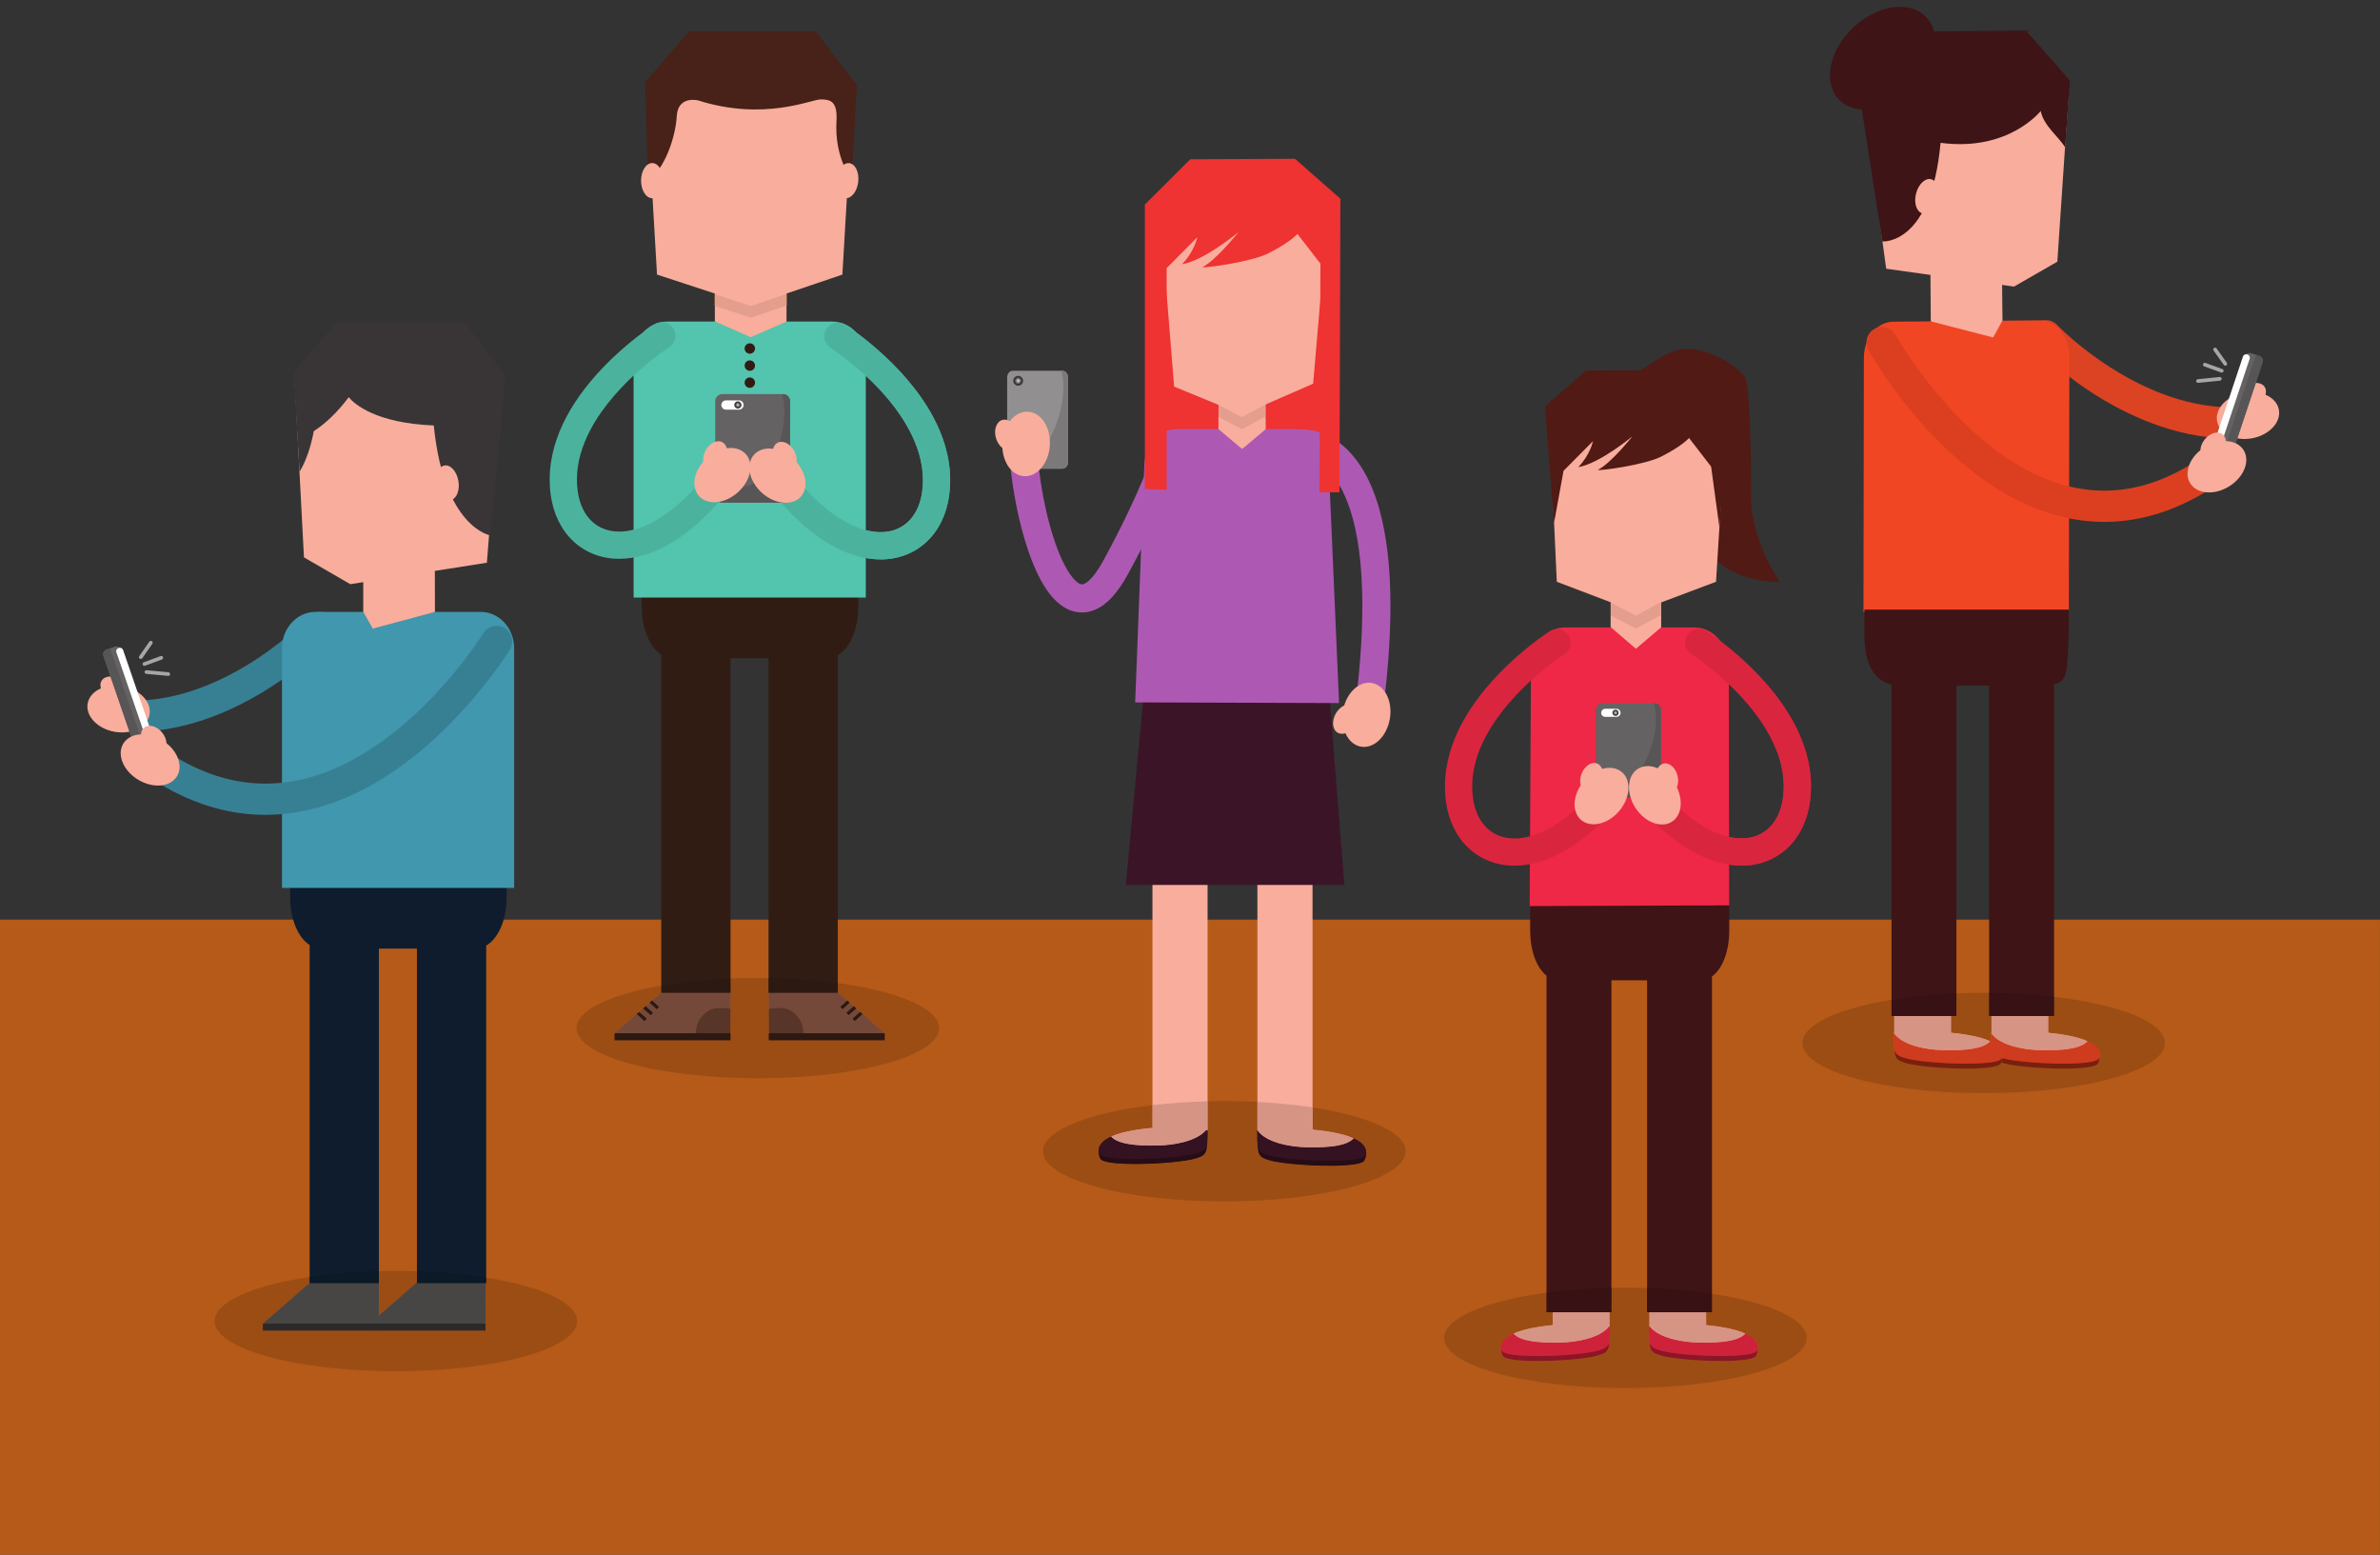 <?xml version="1.0" encoding="UTF-8"?><svg xmlns="http://www.w3.org/2000/svg" xmlns:xlink="http://www.w3.org/1999/xlink" height="277.7" preserveAspectRatio="xMidYMid meet" version="1.0" viewBox="0.0 98.6 425.2 277.7" width="425.2" zoomAndPan="magnify"><rect x="0.0" y="98.6" width="425.2" height="277.7" fill="#333333" stroke="none"/><defs><clipPath id="a"><path d="M 0 0 L 425.199 0 L 425.199 376.371 L 0 376.371 Z M 0 0"/></clipPath><clipPath id="b"><path d="M 0 262 L 425.199 262 L 425.199 376.371 L 0 376.371 Z M 0 262"/></clipPath><clipPath id="c"><path d="M 127 151 L 141 151 L 141 154 L 127 154 Z M 127 151"/></clipPath><clipPath id="d"><path d="M 127.715 153.242 L 127.668 153.227 L 127.668 151.133 L 127.715 151.148 L 127.715 153.242 M 140.516 153.18 L 140.512 151.09 L 140.562 151.07 L 140.562 153.16 L 140.516 153.18"/></clipPath><clipPath id="e"><path d="M 25 236 L 27 236 L 27 237 L 25 237 Z M 25 236"/></clipPath><clipPath id="f"><path d="M 26.379 236.82 C 26.375 236.82 26.375 236.82 26.371 236.82 C 26.375 236.82 26.375 236.82 26.379 236.82 M 26.379 236.82 C 26.492 236.82 26.605 236.801 26.719 236.762 C 26.605 236.801 26.492 236.82 26.379 236.82 M 25.531 236.277 C 25.531 236.273 25.531 236.273 25.531 236.273 C 25.531 236.273 25.531 236.273 25.531 236.277"/></clipPath></defs><g><g clip-path="url(#a)"/><g clip-path="url(#b)"><path d="M 0 376.371 L 425.195 376.371 L 425.195 262.852 L 0 262.852 Z M 0 376.371" fill="#b55a18"/></g><g><path d="M 190.805 181.156 C 190.805 181.797 190.352 182.312 189.789 182.312 L 180.945 182.312 C 180.387 182.312 179.934 181.797 179.934 181.156 L 179.934 165.973 C 179.934 165.336 180.387 164.816 180.945 164.816 L 189.789 164.816 C 190.352 164.816 190.805 165.336 190.805 165.973 L 190.805 181.156" fill="#918f8f"/></g><g><path d="M 189.789 182.312 L 180.945 182.312 C 180.387 182.312 179.934 181.797 179.934 181.156 L 179.934 179.609 C 180.734 179.891 181.57 180.043 182.395 180.043 C 184.418 180.043 186.371 179.133 187.531 176.977 C 189.297 173.691 190.629 168.754 189.645 164.816 L 189.789 164.816 C 190.352 164.816 190.805 165.336 190.805 165.973 L 190.805 181.156 C 190.805 181.797 190.352 182.312 189.789 182.312" fill="#7b7979"/></g><g><path d="M 182.781 166.609 C 182.781 167.094 182.391 167.488 181.902 167.488 C 181.418 167.488 181.023 167.094 181.023 166.609 C 181.023 166.125 181.418 165.73 181.902 165.73 C 182.391 165.73 182.781 166.125 182.781 166.609" fill="#393536"/></g><g><path d="M 182.48 166.609 C 182.48 166.93 182.223 167.188 181.902 167.188 C 181.586 167.188 181.324 166.93 181.324 166.609 C 181.324 166.293 181.586 166.031 181.902 166.031 C 182.223 166.031 182.48 166.293 182.48 166.609" fill="#656263"/></g><g><path d="M 182.227 166.609 C 182.227 166.789 182.082 166.934 181.902 166.934 C 181.727 166.934 181.582 166.789 181.582 166.609 C 181.582 166.434 181.727 166.289 181.902 166.289 C 182.082 166.289 182.227 166.434 182.227 166.609" fill="#bdbcbc"/></g><g><path d="M 207.047 300.27 C 207.047 300.27 194.023 300.129 196.578 305.551 C 197.324 307.137 210.781 306.492 213.77 305.461 C 215.445 304.883 215.773 304.852 215.746 300.188 L 207.047 300.27" fill="#3b1527"/></g><g><path d="M 215.742 242.445 L 205.891 242.445 L 205.891 300.047 C 204.449 300.168 200.723 300.57 198.5 301.602 C 200.055 303.348 204.773 303.227 206.898 303.203 C 209.562 303.172 213.73 302.48 215.441 300.488 L 215.742 300.488 L 215.742 242.445" fill="#f9ad9c"/></g><g><path d="M 233.301 300.586 C 233.301 300.586 246.32 300.441 243.766 305.863 C 243.02 307.449 229.562 306.805 226.574 305.773 C 224.898 305.199 224.574 305.168 224.598 300.5 L 233.301 300.586" fill="#3b1527"/></g><g><path d="M 234.492 300.363 L 234.492 242.445 L 224.641 242.445 L 224.641 300.434 L 224.621 300.434 L 224.641 300.461 L 224.641 300.488 L 224.66 300.488 C 226.188 302.723 230.648 303.484 233.445 303.52 C 235.57 303.543 240.293 303.66 241.844 301.918 C 239.641 300.895 235.961 300.488 234.492 300.363" fill="#f9ad9c"/></g><g><path d="M 204.43 221.484 L 201.133 256.656 L 240.184 256.656 L 237.395 221.484 L 204.43 221.484" fill="#3b1527"/></g><g><path d="M 205.43 185.422 L 238.48 185.422 L 238.48 144.859 L 205.43 144.859 Z M 205.43 185.422" fill="#ef3232"/></g><g><path d="M 207.371 138.008 L 209.766 167.652 L 221.926 172.66 L 234.602 167.133 L 237.078 138.258 L 207.371 138.008" fill="#f9ad9c"/></g><g><path d="M 239.23 224.172 L 237.395 181.926 C 237.395 178.242 234.852 175.254 231.719 175.254 L 210.105 175.254 C 206.973 175.254 204.43 178.242 204.43 181.926 L 202.805 224.055 L 239.23 224.172" fill="#ad59b3"/></g><g><path d="M 233.012 180.34 L 232.902 178.719 L 232.957 180.34 L 233.012 180.34 L 232.902 178.719 L 232.957 180.34 L 232.957 180.297 L 232.957 180.34 L 232.957 180.297 L 232.957 180.34 C 233.027 180.34 233.668 180.352 234.582 180.723 C 235.27 181 236.113 181.473 237.035 182.34 C 238.41 183.637 239.984 185.844 241.238 189.715 C 242.488 193.578 243.395 199.094 243.395 206.84 C 243.395 212.672 242.883 219.762 241.645 228.352 C 241.445 229.723 242.395 230.996 243.77 231.195 C 245.141 231.391 246.41 230.441 246.609 229.07 C 247.875 220.281 248.41 212.961 248.41 206.84 C 248.41 199.609 247.664 194.051 246.477 189.73 C 245.586 186.496 244.441 183.953 243.16 181.961 C 241.246 178.973 239.008 177.246 237.086 176.344 C 235.16 175.434 233.598 175.324 232.957 175.324 C 232.82 175.324 232.727 175.328 232.672 175.332 C 231.289 175.426 230.246 176.621 230.34 178.004 C 230.434 179.387 231.629 180.434 233.012 180.34" fill="#ad59b3"/></g><g><path d="M 238.648 226.035 C 239.039 225.359 239.586 224.863 240.152 224.602 C 240.949 221.984 243.012 220.234 245.078 220.586 C 247.395 220.98 248.84 223.844 248.305 226.988 C 247.773 230.129 245.465 232.359 243.148 231.965 C 241.922 231.758 240.934 230.848 240.363 229.562 C 239.879 229.719 239.395 229.703 238.984 229.469 C 238.027 228.918 237.879 227.379 238.648 226.035" fill="#f9ad9c"/></g><g><path d="M 206.906 177.234 L 206.902 177.25 C 206.754 177.695 203.758 186.648 197.059 198.836 C 196.098 200.598 195.195 201.734 194.516 202.328 C 194.176 202.629 193.898 202.793 193.703 202.879 C 193.504 202.965 193.391 202.977 193.297 202.977 C 193.164 202.977 193.016 202.953 192.727 202.785 C 192.23 202.504 191.434 201.68 190.672 200.383 C 189.512 198.445 188.398 195.551 187.523 192.316 C 186.641 189.078 185.973 185.488 185.578 182.09 C 185.418 180.715 184.172 179.73 182.797 179.891 C 181.422 180.051 180.434 181.293 180.594 182.672 C 181.242 188.215 182.531 194.137 184.402 198.875 C 185.348 201.25 186.422 203.332 187.781 204.984 C 188.465 205.805 189.23 206.531 190.145 207.082 C 191.051 207.633 192.145 207.996 193.297 207.992 C 194.121 207.996 194.949 207.809 195.711 207.477 C 196.859 206.969 197.859 206.164 198.793 205.133 C 199.723 204.098 200.594 202.816 201.457 201.254 C 208.57 188.305 211.641 178.898 211.676 178.785 C 212.105 177.469 211.387 176.055 210.07 175.625 C 208.754 175.195 207.336 175.914 206.91 177.234" fill="#ad59b3"/></g><g><path d="M 204.535 135.125 L 204.535 185.922 L 208.426 186.094 L 208.43 146.492 L 213.906 140.965 C 213.906 140.965 213.391 143.539 211.172 145.793 C 215.148 145.152 221.27 140.051 221.27 140.051 C 221.27 140.051 217.164 145.203 214.801 146.316 C 215.316 146.523 223.664 145.332 226.57 143.863 C 230.602 141.824 231.789 140.375 231.789 140.375 L 235.906 145.695 L 235.734 186.547 L 239.305 186.523 L 239.469 134.094 L 231.355 126.961 L 212.648 127.047 L 204.535 135.125" fill="#ef3232"/></g><g><path d="M 177.941 176.879 C 178.164 177.621 178.586 178.234 179.078 178.617 C 179.254 181.348 180.863 183.52 182.953 183.652 C 185.297 183.801 187.359 181.34 187.559 178.156 C 187.762 174.98 186.02 172.277 183.68 172.133 C 182.434 172.055 181.262 172.715 180.414 173.836 C 179.977 173.57 179.504 173.477 179.055 173.609 C 177.992 173.93 177.496 175.395 177.941 176.879" fill="#f9ad9c"/></g><g><path d="M 217.703 170.723 L 217.672 175.234 L 221.914 178.801 L 226.125 175.258 L 226.117 170.723 L 217.703 170.723" fill="#f9ad9c"/></g><g><path d="M 221.887 175.258 L 217.711 173.082 L 217.711 170.93 L 221.887 173.109 L 226.039 170.867 L 226.039 173.016 L 221.887 175.258" fill="#e49e8e"/></g><g><path d="M 130.523 274.641 L 130.477 283.164 L 109.801 283.164 L 118.234 275.816 L 130.523 274.641" fill="#885543"/></g><g><path d="M 109.801 284.398 L 130.512 284.398 L 130.512 283.164 L 109.801 283.164 Z M 109.801 284.398" fill="#311c14"/></g><g><path d="M 117.34 278.852 L 116.066 277.668 L 116.473 277.316 L 117.715 278.43 L 117.34 278.852" fill="#311c14"/></g><g><path d="M 116.258 279.922 L 114.902 278.707 L 115.352 278.332 L 116.637 279.5 L 116.258 279.922" fill="#311c14"/></g><g><path d="M 115.16 280.969 L 113.762 279.715 L 114.195 279.355 L 115.535 280.547 L 115.16 280.969" fill="#311c14"/></g><g><path d="M 137.336 274.641 L 137.379 283.164 L 158.059 283.164 L 149.621 275.816 L 137.336 274.641" fill="#885543"/></g><g><path d="M 137.348 284.398 L 158.059 284.398 L 158.059 283.164 L 137.348 283.164 Z M 137.348 284.398" fill="#311c14"/></g><g><path d="M 150.52 278.852 L 151.789 277.668 L 151.383 277.316 L 150.145 278.43 L 150.52 278.852" fill="#311c14"/></g><g><path d="M 151.602 279.922 L 152.953 278.707 L 152.508 278.332 L 151.223 279.5 L 151.602 279.922" fill="#311c14"/></g><g><path d="M 152.695 280.969 L 154.098 279.715 L 153.66 279.355 L 152.32 280.547 L 152.695 280.969" fill="#311c14"/></g><g><path d="M 114.648 202.043 L 114.648 206.832 C 114.648 210.992 116.094 214.219 118.137 215.535 L 118.137 275.918 L 130.512 275.918 L 130.512 216.176 L 137.309 216.176 L 137.309 275.918 L 149.68 275.918 L 149.68 215.637 C 151.812 214.398 153.34 211.109 153.34 206.832 L 153.34 202.043 L 114.648 202.043" fill="#311c14"/></g><g><path d="M 115.492 115.297 L 117.379 147.645 L 134.219 153.164 L 150.496 147.645 L 152.383 115.297 L 115.492 115.297" fill="#f9ad9c"/></g><g><path d="M 124.742 116.539 C 124.742 116.539 121.113 115.605 120.906 119.336 C 120.695 123.062 118.824 128.676 115.758 130.91 L 115.27 113.258 L 123.039 104.25 L 145.773 104.25 L 153.113 113.887 L 152.105 130.508 C 152.105 130.508 149.047 126.848 149.445 120.172 C 149.652 116.641 148.301 116.355 146.613 116.355 C 144.93 116.355 136.535 120.27 124.742 116.539" fill="#482118"/></g><g><path d="M 153.328 131.07 C 153.141 132.797 152.105 134.105 151.016 133.992 C 149.93 133.879 149.199 132.387 149.391 130.66 C 149.582 128.934 150.617 127.629 151.707 127.738 C 152.793 127.852 153.52 129.344 153.328 131.07" fill="#f9ad9c"/></g><g><path d="M 118.492 130.867 C 118.492 132.602 117.609 134.008 116.516 134.008 C 115.422 134.008 114.531 132.602 114.531 130.867 C 114.531 129.129 115.422 127.723 116.516 127.723 C 117.609 127.723 118.492 129.129 118.492 130.867" fill="#f9ad9c"/></g><g><path d="M 154.68 205.336 L 154.68 162.531 C 154.68 158.941 152.004 156.035 148.703 156.035 L 119.172 156.035 C 115.871 156.035 113.195 158.941 113.195 162.531 L 113.195 205.336 L 154.68 205.336" fill="#53c4ad"/></g><g><path d="M 116.93 156.527 C 116.828 156.598 112.293 159.469 107.676 164.301 C 105.367 166.719 103.031 169.633 101.238 172.98 C 99.453 176.324 98.207 180.137 98.203 184.262 C 98.203 185.156 98.262 186.066 98.391 186.988 L 98.387 186.984 C 98.832 190.266 100.191 193.145 102.348 195.199 C 104.496 197.262 107.43 198.422 110.629 198.41 C 113.512 198.41 116.594 197.512 119.719 195.699 C 122.848 193.883 126.031 191.152 129.184 187.391 C 130.043 186.359 129.906 184.824 128.879 183.965 C 127.848 183.102 126.312 183.234 125.453 184.266 C 122.598 187.68 119.809 190.023 117.277 191.488 C 114.746 192.957 112.488 193.547 110.629 193.547 C 108.559 193.535 106.961 192.863 105.703 191.68 C 104.457 190.488 103.535 188.703 103.211 186.328 L 103.211 186.324 C 103.113 185.633 103.07 184.945 103.07 184.262 C 103.066 181.133 104.02 178.105 105.531 175.273 C 107.789 171.031 111.312 167.309 114.273 164.703 C 115.754 163.398 117.086 162.371 118.043 161.672 C 118.52 161.324 118.902 161.059 119.16 160.883 C 119.289 160.797 119.391 160.73 119.453 160.691 L 119.535 160.637 C 120.668 159.914 121.008 158.414 120.285 157.277 C 119.566 156.145 118.062 155.809 116.93 156.527" fill="#4bb39d"/></g><g><path d="M 148.426 160.738 L 148.859 160.055 L 148.422 160.738 L 148.426 160.738 L 148.859 160.055 L 148.422 160.738 C 148.457 160.754 152.719 163.492 156.863 167.863 C 158.938 170.047 160.977 172.633 162.461 175.441 C 163.953 178.254 164.891 181.258 164.891 184.363 C 164.891 185.043 164.844 185.734 164.75 186.434 C 164.426 188.805 163.504 190.59 162.254 191.781 C 160.996 192.965 159.402 193.637 157.332 193.648 C 155.473 193.648 153.211 193.059 150.68 191.59 C 148.148 190.125 145.359 187.781 142.508 184.367 C 141.645 183.34 140.113 183.199 139.082 184.062 C 138.051 184.926 137.914 186.461 138.777 187.488 C 141.926 191.254 145.109 193.984 148.238 195.801 C 151.363 197.613 154.445 198.512 157.332 198.512 C 160.527 198.523 163.461 197.363 165.609 195.301 C 167.77 193.246 169.129 190.367 169.57 187.086 C 169.695 186.168 169.754 185.262 169.754 184.363 C 169.754 180.234 168.504 176.426 166.719 173.082 C 164.027 168.062 160.129 164.012 156.902 161.16 C 153.676 158.312 151.105 156.68 151.031 156.629 C 149.895 155.91 148.395 156.246 147.676 157.383 C 146.953 158.516 147.289 160.02 148.426 160.738" fill="#4bb39d"/></g><g><path d="M 148.426 160.738 L 148.859 160.055 L 148.422 160.738 L 148.426 160.738 L 148.859 160.055 L 148.422 160.738 C 148.457 160.754 152.719 163.492 156.863 167.863 C 158.938 170.047 160.977 172.633 162.461 175.441 C 163.953 178.254 164.891 181.258 164.891 184.363 C 164.891 185.043 164.844 185.734 164.75 186.434 C 164.426 188.805 163.5 190.59 162.254 191.781 C 160.996 192.965 159.402 193.637 157.332 193.648 C 156.676 193.648 155.977 193.574 155.23 193.418 C 153.914 193.141 152.625 193.98 152.348 195.297 C 152.07 196.609 152.91 197.902 154.227 198.18 C 155.281 198.402 156.32 198.512 157.332 198.512 C 160.527 198.523 163.465 197.363 165.609 195.301 C 167.77 193.246 169.129 190.367 169.57 187.086 C 169.695 186.168 169.754 185.262 169.754 184.363 C 169.754 180.234 168.504 176.426 166.719 173.082 C 164.027 168.062 160.129 164.012 156.902 161.16 C 153.676 158.312 151.105 156.68 151.031 156.629 C 149.895 155.91 148.395 156.246 147.676 157.383 C 146.953 158.516 147.289 160.02 148.426 160.738" fill="#4bb39d"/></g><g><path d="M 140.504 146.543 L 127.723 146.543 L 127.711 156.008 L 134.117 158.824 L 140.52 156.039 L 140.504 146.543" fill="#f9ad9c"/></g><g clip-path="url(#c)"><g clip-path="url(#d)"><path d="M 127.668 153.242 L 140.562 153.242 L 140.562 151.07 L 127.668 151.07 Z M 127.668 153.242" fill="#e0711e"/></g></g><g><path d="M 134.129 155.344 L 127.715 153.242 L 127.715 151.148 L 134.129 153.254 L 140.512 151.09 L 140.516 153.18 L 134.129 155.344" fill="#e49e8e"/></g><g><path d="M 134.891 160.848 C 134.891 161.359 134.473 161.777 133.961 161.777 C 133.445 161.777 133.031 161.359 133.031 160.848 C 133.031 160.336 133.445 159.918 133.961 159.918 C 134.473 159.918 134.891 160.336 134.891 160.848" fill="#311c14"/></g><g><path d="M 134.891 163.898 C 134.891 164.41 134.473 164.828 133.961 164.828 C 133.445 164.828 133.031 164.41 133.031 163.898 C 133.031 163.383 133.445 162.969 133.961 162.969 C 134.473 162.969 134.891 163.383 134.891 163.898" fill="#311c14"/></g><g><path d="M 134.891 166.945 C 134.891 167.461 134.473 167.875 133.961 167.875 C 133.445 167.875 133.031 167.461 133.031 166.945 C 133.031 166.434 133.445 166.016 133.961 166.016 C 134.473 166.016 134.891 166.434 134.891 166.945" fill="#311c14"/></g><g><path d="M 141.145 187.09 C 141.145 187.797 140.59 188.371 139.898 188.371 L 129.027 188.371 C 128.34 188.371 127.781 187.797 127.781 187.09 L 127.781 170.273 C 127.781 169.566 128.34 168.992 129.027 168.992 L 139.898 168.992 C 140.59 168.992 141.145 169.566 141.145 170.273 L 141.145 187.09" fill="#656263"/></g><g><path d="M 139.898 188.371 L 129.027 188.371 C 128.824 188.371 128.633 188.32 128.461 188.23 C 128.059 188.02 127.781 187.59 127.781 187.09 L 127.781 185.379 C 128.766 185.688 129.793 185.855 130.805 185.855 C 133.297 185.855 135.699 184.848 137.125 182.457 C 139.293 178.82 140.93 173.355 139.723 168.992 L 139.898 168.992 C 140.59 168.992 141.145 169.566 141.145 170.273 L 141.145 187.09 C 141.145 187.797 140.59 188.371 139.898 188.371" fill="#585556"/></g><g><path d="M 132.848 170.938 C 132.848 171.395 132.477 171.766 132.02 171.766 L 129.699 171.766 C 129.242 171.766 128.871 171.395 128.871 170.938 C 128.871 170.48 129.242 170.109 129.699 170.109 L 132.02 170.109 C 132.477 170.109 132.848 170.48 132.848 170.938" fill="#fff"/></g><g><path d="M 132.461 170.93 C 132.461 171.285 132.176 171.574 131.82 171.574 C 131.469 171.574 131.18 171.285 131.18 170.93 C 131.18 170.578 131.469 170.289 131.82 170.289 C 132.176 170.289 132.461 170.578 132.461 170.93" fill="#393536"/></g><g><path d="M 132.242 170.93 C 132.242 171.164 132.055 171.352 131.82 171.352 C 131.59 171.352 131.398 171.164 131.398 170.93 C 131.398 170.699 131.59 170.508 131.82 170.508 C 132.055 170.508 132.242 170.699 132.242 170.93" fill="#656263"/></g><g><path d="M 132.055 170.93 C 132.055 171.062 131.949 171.164 131.82 171.164 C 131.688 171.164 131.586 171.062 131.586 170.93 C 131.586 170.801 131.688 170.695 131.82 170.695 C 131.949 170.695 132.055 170.801 132.055 170.93" fill="#bdbcbc"/></g><g><path d="M 126.043 179.074 C 125.688 179.742 125.562 180.453 125.641 181.055 C 123.891 183.062 123.516 185.664 124.871 187.191 C 126.391 188.895 129.496 188.605 131.812 186.547 C 134.129 184.484 134.773 181.426 133.258 179.723 C 132.449 178.816 131.188 178.473 129.836 178.664 C 129.715 178.184 129.449 177.793 129.047 177.578 C 128.102 177.074 126.754 177.746 126.043 179.074" fill="#f9ad9c"/></g><g><path d="M 141.914 179.18 C 142.27 179.844 142.398 180.555 142.32 181.156 C 144.07 183.164 144.445 185.77 143.09 187.293 C 141.57 188.996 138.461 188.711 136.145 186.645 C 133.832 184.586 133.184 181.527 134.703 179.824 C 135.512 178.918 136.773 178.574 138.125 178.77 C 138.246 178.285 138.512 177.895 138.91 177.68 C 139.859 177.176 141.207 177.848 141.914 179.18" fill="#f9ad9c"/></g><g><path d="M 55.121 208.762 C 55.004 208.891 51.488 212.605 45.906 216.277 C 43.117 218.113 39.816 219.941 36.184 221.324 C 32.551 222.707 28.594 223.645 24.461 223.75 C 22.922 223.789 21.707 225.066 21.746 226.605 C 21.785 228.148 23.066 229.363 24.605 229.324 C 29.566 229.195 34.207 228.062 38.363 226.461 C 44.598 224.055 49.758 220.605 53.391 217.754 C 57.023 214.898 59.133 212.637 59.207 212.555 C 60.254 211.426 60.191 209.664 59.062 208.613 C 57.934 207.566 56.168 207.633 55.121 208.762" fill="#378093"/></g><g><path d="M 67.707 326.496 L 67.66 335.02 L 46.98 335.02 L 55.418 327.672 L 67.707 326.496" fill="#4f4c4c"/></g><g><path d="M 46.98 336.254 L 67.691 336.254 L 67.691 335.02 L 46.98 335.02 Z M 46.98 336.254" fill="#2e2a2b"/></g><g><path d="M 86.762 326.496 L 86.715 335.02 L 66.035 335.02 L 74.473 327.672 L 86.762 326.496" fill="#4f4c4c"/></g><g><path d="M 66.035 336.254 L 86.746 336.254 L 86.746 335.02 L 66.035 335.02 Z M 66.035 336.254" fill="#2e2a2b"/></g><g><path d="M 51.832 253.898 L 51.832 258.688 C 51.832 262.848 53.273 266.074 55.32 267.391 L 55.32 327.773 L 67.691 327.773 L 67.691 268.031 L 74.488 268.031 L 74.488 327.773 L 86.859 327.773 L 86.859 267.492 C 88.996 266.254 90.523 262.965 90.523 258.688 L 90.523 253.898 L 51.832 253.898" fill="#0e1c2e"/></g><g><path d="M 91.859 257.191 L 91.859 214.387 C 91.859 210.801 89.184 207.891 85.887 207.891 L 56.352 207.891 C 53.055 207.891 50.379 210.801 50.379 214.387 L 50.379 257.191 L 91.859 257.191" fill="#4197ad"/></g><g><path d="M 89.562 167.152 L 52.676 167.152 L 54.305 198.152 L 62.582 202.941 L 64.898 202.578 L 64.895 207.863 L 66.594 210.871 L 77.703 207.895 L 77.688 200.57 L 86.98 199.109 L 89.562 167.152" fill="#f9ad9c"/></g><g><path d="M 82.957 156.105 L 60.219 156.105 L 52.453 165.113 L 53.52 182.855 C 54.727 180.887 55.57 178.25 56.062 175.602 C 58.98 173.75 61.273 170.93 62.293 169.547 C 63.355 170.805 67.156 174.168 77.496 174.594 C 79.324 192.934 87.621 194.23 87.621 194.23 L 90.293 165.742 L 82.957 156.105" fill="#393536"/></g><g><path d="M 81.895 184.488 C 82.191 186.199 81.559 187.746 80.484 187.938 C 79.406 188.133 78.293 186.906 77.996 185.191 C 77.699 183.484 78.328 181.938 79.406 181.742 C 80.48 181.551 81.594 182.777 81.895 184.488" fill="#f9ad9c"/></g><g><path d="M 86.348 211.707 L 86.523 211.816 L 86.348 211.707 L 86.523 211.816 L 86.348 211.707 C 86.293 211.801 82.02 218.68 74.973 225.406 C 71.453 228.773 67.246 232.094 62.586 234.539 C 57.918 236.988 52.824 238.562 47.422 238.562 C 42.422 238.555 37.113 237.238 31.426 233.84 C 30.102 233.047 28.391 233.477 27.598 234.797 C 26.809 236.121 27.238 237.832 28.559 238.621 C 35.023 242.5 41.418 244.145 47.422 244.141 C 53.973 244.141 60.004 242.215 65.301 239.41 C 73.254 235.199 79.633 229.027 84.086 223.914 C 88.535 218.797 91.043 214.715 91.098 214.625 C 91.902 213.312 91.492 211.594 90.18 210.789 C 88.867 209.984 87.152 210.395 86.348 211.707" fill="#378093"/></g><g><path d="M 21.477 219.922 C 22.129 220.305 22.605 220.84 22.855 221.398 C 25.395 222.199 27.074 224.223 26.711 226.23 C 26.305 228.477 23.504 229.852 20.453 229.301 C 17.402 228.754 15.258 226.484 15.66 224.238 C 15.879 223.043 16.773 222.09 18.031 221.547 C 17.879 221.074 17.902 220.605 18.133 220.211 C 18.676 219.285 20.176 219.156 21.477 219.922" fill="#f9ad9c"/></g><g><path d="M 28.707 235.156 C 28.867 235.609 28.586 236.121 28.082 236.293 L 26.719 236.762 C 26.215 236.938 25.68 236.707 25.523 236.25 L 18.469 215.73 C 18.309 215.277 18.594 214.766 19.094 214.594 L 20.461 214.125 C 20.961 213.953 21.496 214.18 21.652 214.637 L 28.707 235.156" fill="#656263"/></g><g clip-path="url(#e)"><g clip-path="url(#f)"><path d="M 25.531 236.82 L 26.719 236.82 L 26.719 236.273 L 25.531 236.273 Z M 25.531 236.82" fill="#ca651b"/></g></g><g><path d="M 26.379 236.82 C 26.375 236.82 26.375 236.82 26.371 236.82 C 26 236.82 25.66 236.613 25.531 236.277 C 25.531 236.273 25.531 236.273 25.531 236.273 C 25.527 236.266 25.527 236.258 25.523 236.25 L 23.133 229.297 L 19.738 219.422 L 18.469 215.73 C 18.438 215.645 18.426 215.559 18.426 215.473 C 18.422 215.098 18.688 214.734 19.094 214.594 L 19.66 214.398 L 27.285 236.566 L 26.719 236.762 C 26.605 236.801 26.492 236.82 26.379 236.82" fill="#585556"/></g><g><path d="M 29.051 235.227 C 29.156 235.531 28.973 235.871 28.645 235.984 C 28.316 236.098 27.961 235.941 27.855 235.637 L 20.789 215.09 C 20.684 214.785 20.867 214.445 21.199 214.332 C 21.527 214.219 21.879 214.375 21.984 214.68 L 29.051 235.227" fill="#fff"/></g><g><path d="M 28.992 229.473 C 29.465 230.066 29.719 230.738 29.75 231.348 C 31.836 233.004 32.68 235.492 31.621 237.238 C 30.441 239.191 27.332 239.473 24.68 237.867 C 22.027 236.266 20.836 233.379 22.02 231.426 C 22.648 230.387 23.824 229.816 25.191 229.762 C 25.219 229.266 25.406 228.832 25.766 228.551 C 26.605 227.879 28.051 228.297 28.992 229.473" fill="#f9ad9c"/></g><g><path d="M 25.422 216.164 C 25.422 216.164 26.57 214.516 27.223 213.578 C 27.324 213.43 27.289 213.227 27.141 213.121 C 26.992 213.02 26.789 213.055 26.684 213.203 C 26.035 214.141 24.887 215.789 24.883 215.789 C 24.781 215.938 24.816 216.145 24.965 216.246 C 25.113 216.352 25.316 216.312 25.422 216.164" fill="#a7a5a6"/></g><g><path d="M 25.91 217.508 C 25.914 217.508 27.875 216.781 28.934 216.391 C 29.102 216.328 29.191 216.141 29.129 215.969 C 29.066 215.801 28.875 215.715 28.707 215.777 C 27.648 216.168 25.684 216.895 25.684 216.895 C 25.516 216.957 25.426 217.145 25.492 217.316 C 25.555 217.484 25.742 217.57 25.91 217.508" fill="#a7a5a6"/></g><g><path d="M 26.129 218.961 L 30.035 219.32 C 30.215 219.34 30.375 219.207 30.391 219.027 C 30.406 218.848 30.273 218.688 30.094 218.672 L 26.188 218.309 C 26.008 218.293 25.848 218.426 25.832 218.605 C 25.816 218.785 25.949 218.945 26.129 218.961" fill="#a7a5a6"/></g><g><path d="M 278.938 335.461 C 278.938 335.461 265.918 335.32 268.477 340.742 C 269.223 342.324 282.676 341.684 285.664 340.652 C 287.34 340.074 287.664 340.043 287.641 335.379 L 278.938 335.461" fill="#ee2846"/></g><g><path d="M 287.543 335.41 L 287.617 335.312 L 287.543 335.309 L 287.543 328.418 L 277.398 328.418 L 277.398 335.273 C 275.758 335.43 272.441 335.844 270.395 336.793 C 271.949 338.535 276.668 338.418 278.789 338.395 C 281.516 338.363 285.801 337.637 287.441 335.543 L 287.543 335.543 L 287.543 335.41" fill="#f9ad9c"/></g><g><path d="M 303.277 335.461 C 303.277 335.461 316.297 335.32 313.742 340.742 C 312.992 342.324 299.539 341.684 296.551 340.652 C 294.879 340.074 294.551 340.043 294.574 335.379 L 303.277 335.461" fill="#ee2846"/></g><g><path d="M 304.816 335.273 L 304.816 328.418 L 294.676 328.418 L 294.676 335.309 L 294.598 335.312 L 294.676 335.41 L 294.676 335.543 L 294.773 335.543 C 296.414 337.637 300.703 338.363 303.426 338.395 C 305.547 338.418 310.27 338.535 311.82 336.793 C 309.777 335.844 306.461 335.43 304.816 335.273" fill="#f9ad9c"/></g><g><path d="M 273.375 260.164 L 273.375 264.746 C 273.375 268.523 274.57 271.496 276.293 272.867 L 276.293 332.984 L 287.891 332.984 L 287.891 273.695 L 294.262 273.695 L 294.262 332.984 L 305.855 332.984 L 305.855 273 C 307.672 271.691 308.941 268.645 308.941 264.746 L 308.941 260.164 L 273.375 260.164" fill="#3e1416"/></g><g><path d="M 301.887 170.391 C 301.887 170.391 293.594 201.977 317.984 202.586 C 317.984 202.586 312.723 194.984 312.848 187.258 C 312.938 181.715 312.57 167.465 311.852 166.168 C 310.605 163.926 305.297 160.938 301.633 160.938 C 297.895 160.938 295.664 163.34 292.754 164.922 L 301.887 170.391" fill="#511a14"/></g><g><path d="M 276.668 170.727 L 278.129 202.512 L 292.277 207.891 L 306.578 202.512 L 308.531 170.992 L 276.668 170.727" fill="#f9ad9c"/></g><g><path d="M 308.922 260.309 L 308.863 217.828 C 308.863 213.875 306.141 210.672 302.777 210.672 L 279.602 210.672 C 276.238 210.672 273.516 213.875 273.516 217.828 L 273.285 260.434 L 308.922 260.309" fill="#ee2846"/></g><g><path d="M 277.645 191.961 L 279.332 182.699 L 284.594 177.395 C 284.594 177.395 284.094 179.867 281.965 182.031 C 285.781 181.414 291.656 176.516 291.656 176.516 C 291.656 176.516 287.719 181.461 285.449 182.527 C 285.945 182.73 293.957 181.586 296.742 180.176 C 300.613 178.219 301.754 176.828 301.754 176.828 L 305.703 181.938 L 307.176 192.773 L 308.984 171.34 L 301.336 164.703 L 283.383 164.785 L 276.023 171.152 L 277.645 191.961" fill="#511a14"/></g><g><path d="M 287.75 206.047 L 287.746 210.602 L 292.266 214.477 L 296.781 210.641 L 296.773 206.047 L 287.75 206.047" fill="#f9ad9c"/></g><g><path d="M 292.258 210.867 L 287.781 208.527 L 287.781 206.223 L 292.258 208.559 L 296.715 206.152 L 296.715 208.461 L 292.258 210.867" fill="#e49e8e"/></g><g><path d="M 276.871 211.344 C 276.773 211.41 272.238 214.281 267.621 219.113 C 265.312 221.531 262.977 224.445 261.184 227.793 C 259.398 231.137 258.148 234.945 258.148 239.074 C 258.148 239.969 258.207 240.879 258.336 241.801 L 258.332 241.797 C 258.777 245.078 260.137 247.957 262.293 250.012 C 264.441 252.074 267.375 253.234 270.57 253.223 C 273.457 253.223 276.539 252.324 279.664 250.512 C 282.793 248.695 285.977 245.965 289.129 242.203 C 289.988 241.172 289.855 239.637 288.824 238.773 C 287.793 237.914 286.258 238.051 285.398 239.078 C 282.543 242.492 279.754 244.836 277.223 246.301 C 274.691 247.773 272.43 248.359 270.57 248.359 C 268.5 248.348 266.906 247.676 265.648 246.492 C 264.402 245.301 263.48 243.516 263.152 241.145 L 263.152 241.137 C 263.059 240.445 263.016 239.758 263.016 239.074 C 263.012 235.945 263.965 232.918 265.477 230.086 C 267.734 225.844 271.258 222.121 274.219 219.52 C 275.695 218.215 277.031 217.184 277.988 216.488 C 278.465 216.137 278.848 215.871 279.105 215.695 C 279.234 215.609 279.332 215.547 279.398 215.504 L 279.465 215.457 L 279.48 215.449 C 280.613 214.73 280.949 213.227 280.23 212.094 C 279.512 210.957 278.008 210.621 276.871 211.344" fill="#da253f"/></g><g><path d="M 302.211 215.438 L 302.582 214.848 L 302.211 215.434 L 302.211 215.438 L 302.582 214.848 L 302.211 215.434 C 302.242 215.453 306.508 218.191 310.652 222.562 C 312.727 224.746 314.762 227.332 316.25 230.141 C 317.742 232.949 318.68 235.953 318.68 239.059 C 318.68 239.742 318.633 240.43 318.539 241.133 L 318.539 241.129 C 318.215 243.504 317.289 245.285 316.043 246.477 C 314.785 247.66 313.191 248.336 311.121 248.344 C 309.258 248.348 307 247.758 304.465 246.289 C 301.938 244.82 299.148 242.477 296.297 239.066 C 295.434 238.035 293.898 237.898 292.867 238.762 C 291.84 239.621 291.703 241.156 292.562 242.188 C 295.711 245.949 298.898 248.68 302.023 250.496 C 305.148 252.309 308.234 253.211 311.121 253.211 C 314.316 253.223 317.25 252.059 319.398 250 C 321.559 247.941 322.914 245.066 323.359 241.785 L 323.359 241.781 C 323.484 240.867 323.543 239.957 323.543 239.059 C 323.543 234.934 322.293 231.125 320.508 227.781 C 317.816 222.758 313.918 218.707 310.691 215.855 C 307.465 213.012 304.895 211.379 304.816 211.328 C 303.684 210.609 302.18 210.945 301.461 212.078 C 300.742 213.215 301.078 214.715 302.211 215.438" fill="#da253f"/></g><g><path d="M 302.211 215.438 L 302.582 214.848 L 302.211 215.434 L 302.211 215.438 L 302.582 214.848 L 302.211 215.434 C 302.242 215.453 306.508 218.191 310.652 222.562 C 312.727 224.746 314.762 227.332 316.25 230.141 C 317.742 232.949 318.68 235.953 318.68 239.059 C 318.68 239.742 318.633 240.43 318.539 241.133 L 318.539 241.129 C 318.215 243.504 317.289 245.285 316.043 246.477 C 314.785 247.66 313.188 248.336 311.121 248.344 C 310.465 248.344 309.762 248.273 309.02 248.117 C 307.703 247.84 306.414 248.68 306.137 249.992 C 305.859 251.309 306.699 252.598 308.016 252.875 C 309.066 253.098 310.105 253.211 311.121 253.211 C 314.316 253.223 317.25 252.059 319.398 250 C 321.555 247.941 322.914 245.066 323.359 241.785 L 323.359 241.781 C 323.484 240.867 323.543 239.957 323.543 239.059 C 323.543 234.934 322.293 231.125 320.508 227.781 C 317.816 222.758 313.918 218.707 310.691 215.855 C 307.465 213.012 304.895 211.379 304.816 211.328 C 303.684 210.609 302.18 210.945 301.461 212.078 C 300.742 213.215 301.078 214.715 302.211 215.438" fill="#da253f"/></g><g><path d="M 296.73 239.965 C 296.73 240.578 296.246 241.078 295.652 241.078 L 286.195 241.078 C 285.598 241.078 285.113 240.578 285.113 239.965 L 285.113 225.34 C 285.113 224.727 285.598 224.227 286.195 224.227 L 295.652 224.227 C 296.246 224.227 296.73 224.727 296.73 225.34 L 296.73 239.965" fill="#656263"/></g><g><path d="M 295.652 241.078 L 286.195 241.078 C 285.598 241.078 285.113 240.578 285.113 239.965 L 285.113 238.477 C 285.969 238.746 286.863 238.891 287.742 238.891 C 289.91 238.891 291.996 238.012 293.234 235.938 C 295.125 232.773 296.547 228.02 295.492 224.227 L 295.652 224.227 C 296.246 224.227 296.73 224.727 296.73 225.34 L 296.73 239.965 C 296.73 240.578 296.246 241.078 295.652 241.078" fill="#585556"/></g><g><path d="M 289.52 225.922 C 289.52 226.316 289.195 226.641 288.801 226.641 L 286.781 226.641 C 286.387 226.641 286.062 226.316 286.062 225.922 C 286.062 225.523 286.387 225.199 286.781 225.199 L 288.801 225.199 C 289.195 225.199 289.52 225.523 289.52 225.922" fill="#fff"/></g><g><path d="M 289.184 225.914 C 289.184 226.223 288.934 226.473 288.625 226.473 C 288.316 226.473 288.066 226.223 288.066 225.914 C 288.066 225.605 288.316 225.355 288.625 225.355 C 288.934 225.355 289.184 225.605 289.184 225.914" fill="#393536"/></g><g><path d="M 288.992 225.914 C 288.992 226.113 288.828 226.277 288.625 226.277 C 288.422 226.277 288.262 226.113 288.262 225.914 C 288.262 225.711 288.422 225.547 288.625 225.547 C 288.828 225.547 288.992 225.711 288.992 225.914" fill="#656263"/></g><g><path d="M 288.828 225.914 C 288.828 226.027 288.738 226.117 288.625 226.117 C 288.512 226.117 288.422 226.027 288.422 225.914 C 288.422 225.801 288.512 225.711 288.625 225.711 C 288.738 225.711 288.828 225.801 288.828 225.914" fill="#bdbcbc"/></g><g><path d="M 282.535 236.855 C 282.273 237.566 282.242 238.285 282.402 238.871 C 280.941 241.098 280.926 243.727 282.477 245.051 C 284.211 246.535 287.254 245.828 289.266 243.469 C 291.281 241.113 291.504 237.996 289.77 236.516 C 288.844 235.727 287.551 235.559 286.234 235.934 C 286.051 235.473 285.734 235.121 285.309 234.965 C 284.297 234.59 283.059 235.441 282.535 236.855" fill="#f9ad9c"/></g><g><path d="M 299.719 237.215 C 299.887 237.953 299.82 238.672 299.586 239.23 C 300.746 241.629 300.426 244.238 298.719 245.352 C 296.805 246.598 293.879 245.504 292.188 242.906 C 290.496 240.312 290.676 237.191 292.586 235.945 C 293.605 235.281 294.91 235.281 296.168 235.824 C 296.41 235.391 296.766 235.082 297.211 234.98 C 298.262 234.742 299.383 235.746 299.719 237.215" fill="#f9ad9c"/></g><g><path d="M 364.391 283.238 C 364.391 283.238 377.406 283.098 374.852 288.52 C 374.105 290.105 360.652 289.461 357.66 288.43 C 355.988 287.855 355.66 287.82 355.688 283.156 L 364.391 283.238" fill="#f14624"/></g><g><path d="M 365.93 283.051 L 365.93 276.199 L 355.785 276.199 L 355.785 283.09 L 355.711 283.09 L 355.785 283.188 L 355.785 283.32 L 355.887 283.32 C 357.527 285.418 361.812 286.141 364.535 286.172 C 366.66 286.195 371.383 286.316 372.934 284.57 C 370.887 283.625 367.57 283.207 365.93 283.051" fill="#f9ad9c"/></g><g><path d="M 347.02 283.238 C 347.02 283.238 360.039 283.098 357.48 288.52 C 356.734 290.105 343.281 289.461 340.293 288.43 C 338.617 287.855 338.293 287.82 338.316 283.156 L 347.02 283.238" fill="#f14624"/></g><g><path d="M 338.414 283.188 L 338.34 283.09 L 338.414 283.09 L 338.414 276.199 L 348.562 276.199 L 348.562 283.051 C 350.199 283.207 353.52 283.625 355.562 284.57 C 354.012 286.316 349.289 286.195 347.164 286.172 C 344.441 286.141 340.156 285.418 338.516 283.32 L 338.414 283.32 L 338.414 283.188" fill="#f9ad9c"/></g><g><path d="M 363.48 160.488 C 363.582 160.59 367.328 164.547 373.496 168.582 C 376.586 170.598 380.281 172.633 384.453 174.199 C 388.621 175.762 393.273 176.852 398.238 176.934 C 399.777 176.961 401.047 175.73 401.07 174.191 C 401.094 172.652 399.867 171.383 398.328 171.359 C 394.129 171.289 390.105 170.363 386.41 168.977 C 380.871 166.902 376.098 163.797 372.746 161.211 C 371.07 159.922 369.746 158.762 368.852 157.934 C 368.406 157.52 368.066 157.191 367.844 156.969 C 367.73 156.859 367.648 156.773 367.598 156.723 L 367.539 156.664 L 367.531 156.652 L 367.125 157.039 L 367.531 156.652 L 367.125 157.039 L 367.531 156.652 C 366.473 155.535 364.707 155.488 363.59 156.547 C 362.473 157.602 362.422 159.367 363.48 160.488" fill="#db4322"/></g><g><path d="M 332.922 207.91 L 332.992 162.602 C 332.961 159.016 335.301 156.086 338.219 156.059 L 364.359 155.816 C 367.277 155.793 369.676 158.68 369.707 162.262 L 369.609 207.734 L 332.922 207.91" fill="#f14624"/></g><g><path d="M 332.707 115.363 L 336.977 146.598 L 344.887 147.703 L 344.945 155.996 L 356.082 158.871 L 357.754 155.844 L 357.688 149.488 L 359.82 149.785 L 367.555 145.34 L 369.594 115.023 L 332.707 115.363" fill="#f9ad9c"/></g><g><path d="M 339.211 104.258 L 361.945 104.047 L 369.801 112.984 L 368.953 124.906 C 367.73 122.949 365.102 121.059 364.582 118.418 C 364.582 118.418 358.891 125.734 346.691 124.109 C 345.035 142.465 336.293 141.727 336.293 141.727 L 331.965 113.961 L 339.211 104.258" fill="#3e1416"/></g><g><path d="M 342.316 133.148 C 341.883 134.828 342.383 136.422 343.438 136.703 C 344.492 136.988 345.707 135.855 346.145 134.172 C 346.582 132.492 346.082 130.902 345.023 130.617 C 343.969 130.336 342.758 131.469 342.316 133.148" fill="#f9ad9c"/></g><g><path d="M 333.793 161.129 C 333.867 161.254 337.992 168.734 345.238 176.328 C 348.867 180.125 353.281 183.957 358.426 186.883 C 363.562 189.801 369.469 191.816 375.945 191.816 C 381.781 191.82 388.023 190.156 394.367 186.27 C 395.68 185.469 396.094 183.75 395.289 182.438 C 394.488 181.121 392.77 180.711 391.457 181.512 C 385.871 184.922 380.73 186.23 375.945 186.238 C 370.641 186.238 365.695 184.598 361.18 182.031 C 354.41 178.195 348.711 172.273 344.773 167.301 C 342.801 164.816 341.262 162.574 340.223 160.965 C 339.703 160.16 339.312 159.516 339.051 159.078 C 338.922 158.859 338.824 158.691 338.762 158.582 L 338.691 158.461 L 338.676 158.434 L 338.676 158.43 C 337.93 157.082 336.234 156.594 334.887 157.34 C 333.539 158.082 333.051 159.777 333.793 161.129" fill="#dc3f20"/></g><g><path d="M 401.277 167.504 C 400.629 167.891 400.156 168.434 399.91 168.992 C 397.383 169.816 395.723 171.855 396.102 173.859 C 396.527 176.105 399.344 177.453 402.387 176.875 C 405.434 176.297 407.559 174.008 407.133 171.766 C 406.902 170.574 406 169.629 404.738 169.098 C 404.887 168.625 404.859 168.152 404.625 167.762 C 404.07 166.84 402.57 166.727 401.277 167.504" fill="#f9ad9c"/></g><g><path d="M 394.188 182.805 C 394.031 183.262 394.316 183.77 394.82 183.938 L 396.191 184.395 C 396.695 184.562 397.23 184.328 397.383 183.871 L 404.246 163.285 C 404.398 162.828 404.113 162.324 403.609 162.156 L 402.238 161.699 C 401.738 161.531 401.203 161.766 401.055 162.223 L 394.188 182.805" fill="#656263"/></g><g><path d="M 396.523 184.449 C 396.527 184.449 396.531 184.449 396.531 184.449 C 396.531 184.449 396.527 184.449 396.523 184.449 M 396.523 184.449 C 396.418 184.449 396.309 184.43 396.199 184.398 C 396.309 184.43 396.418 184.449 396.523 184.449 M 396.191 184.395 L 395.68 184.223 L 396.191 184.395" fill="#ca651b"/></g><g><path d="M 395.68 184.223 L 395.621 184.203 L 395.68 184.223" fill="#b6331a"/></g><g><path d="M 403.609 162.156 L 403.039 161.965 L 403.609 162.156" fill="#ca651b"/></g><g><path d="M 396.523 184.449 C 396.418 184.449 396.309 184.43 396.199 184.398 C 396.199 184.395 396.195 184.395 396.191 184.395 L 395.68 184.223 L 395.621 184.203 L 403.039 161.965 L 403.609 162.156 C 404.023 162.293 404.289 162.656 404.289 163.031 C 404.289 163.117 404.277 163.203 404.246 163.285 L 399.711 176.891 L 397.383 183.871 C 397.262 184.223 396.918 184.445 396.531 184.449 C 396.531 184.449 396.527 184.449 396.523 184.449" fill="#585556"/></g><g><path d="M 393.844 182.879 C 393.742 183.188 393.93 183.523 394.258 183.633 C 394.59 183.742 394.941 183.586 395.043 183.277 L 401.922 162.664 C 402.02 162.359 401.836 162.023 401.508 161.91 C 401.176 161.801 400.824 161.961 400.723 162.266 L 393.844 182.879" fill="#fff"/></g><g><path d="M 393.852 177.125 C 393.387 177.723 393.137 178.398 393.109 179.004 C 391.039 180.68 390.219 183.18 391.289 184.914 C 392.492 186.855 395.602 187.109 398.238 185.48 C 400.879 183.852 402.043 180.953 400.844 179.012 C 400.203 177.98 399.023 177.422 397.656 177.379 C 397.621 176.883 397.43 176.453 397.066 176.172 C 396.223 175.508 394.781 175.938 393.852 177.125" fill="#f9ad9c"/></g><g><path d="M 397.832 163.406 C 397.828 163.402 396.668 161.766 396.008 160.836 C 395.902 160.688 395.699 160.652 395.551 160.758 C 395.402 160.863 395.367 161.066 395.473 161.215 C 396.133 162.145 397.297 163.785 397.297 163.785 C 397.402 163.934 397.605 163.969 397.754 163.863 C 397.902 163.758 397.938 163.555 397.832 163.406" fill="#a7a5a6"/></g><g><path d="M 397.043 164.516 C 397.039 164.516 395.07 163.809 394.008 163.426 C 393.84 163.363 393.652 163.453 393.59 163.621 C 393.527 163.793 393.617 163.98 393.789 164.039 C 394.852 164.422 396.82 165.133 396.82 165.133 C 396.992 165.191 397.18 165.105 397.238 164.934 C 397.301 164.766 397.211 164.578 397.043 164.516" fill="#a7a5a6"/></g><g><path d="M 396.551 165.938 L 392.648 166.332 C 392.469 166.352 392.34 166.512 392.355 166.691 C 392.375 166.871 392.535 167 392.715 166.984 L 396.617 166.59 C 396.797 166.57 396.926 166.41 396.91 166.23 C 396.891 166.051 396.73 165.918 396.551 165.938" fill="#a7a5a6"/></g><g><path d="M 344.156 101.695 C 347.012 104.754 345.816 110.508 341.488 114.547 C 337.16 118.586 331.34 119.379 328.484 116.316 C 325.629 113.258 326.824 107.504 331.152 103.465 C 335.48 99.426 341.305 98.633 344.156 101.695" fill="#3e1416"/></g><g><path d="M 333.094 207.48 L 333.094 212.062 C 333.094 216.602 334.406 219.984 337.93 220.887 L 337.93 280.066 L 349.523 280.066 L 349.523 221.078 L 355.371 221.051 L 355.371 280.066 L 366.969 280.066 L 366.969 220.793 C 369.316 220.348 369.309 218.848 369.586 212.062 L 369.586 207.48 L 333.094 207.48" fill="#3e1416"/></g><g><path d="M 70.719 343.52 C 52.836 343.52 38.336 339.508 38.336 334.559 C 38.336 331.156 45.203 328.191 55.32 326.676 L 55.32 327.758 L 46.98 335.02 L 66.035 335.02 L 46.98 335.02 L 46.98 336.254 L 86.742 336.254 L 86.742 335.02 L 67.691 335.02 L 86.715 335.02 L 86.754 327.773 L 86.859 327.773 L 86.859 326.793 C 96.574 328.34 103.109 331.238 103.109 334.559 C 103.109 339.508 88.609 343.52 70.719 343.52 M 67.668 333.598 L 67.707 326.496 L 67.691 326.496 L 67.691 325.641 C 68.688 325.613 69.699 325.602 70.719 325.602 C 71.996 325.602 73.254 325.621 74.488 325.66 L 74.488 327.672 L 74.473 327.672 L 67.668 333.598" fill="#9c4d14"/></g><g><path d="M 66.035 335.02 L 46.98 335.02 L 55.32 327.758 L 55.32 327.773 L 67.691 327.773 L 67.691 326.496 L 67.707 326.496 L 67.668 333.598 L 66.035 335.02" fill="#484545"/></g><g><path d="M 66.035 336.254 L 46.98 336.254 L 46.98 335.02 L 67.691 335.02 L 66.035 335.02 L 66.035 336.254" fill="#2c292a"/></g><g><path d="M 86.715 335.02 L 66.035 335.02 L 67.668 333.598 L 74.473 327.672 L 74.488 327.672 L 74.488 327.773 L 86.754 327.773 L 86.715 335.02" fill="#484545"/></g><g><path d="M 86.742 336.254 L 66.035 336.254 L 66.035 335.02 L 86.742 335.02 L 86.742 336.254" fill="#2c292a"/></g><g><path d="M 86.859 327.773 L 74.488 327.773 L 74.488 325.66 C 78.953 325.805 83.141 326.199 86.859 326.793 L 86.859 327.773 M 67.691 327.773 L 55.32 327.773 L 55.32 326.676 C 59.059 326.117 63.246 325.754 67.691 325.641 L 67.691 327.773" fill="#0c1927"/></g><g><path d="M 135.387 291.184 C 117.5 291.184 103 287.176 103 282.227 C 103 279.031 109.043 276.23 118.137 274.645 L 118.137 275.902 L 116.492 277.332 L 116.473 277.316 L 116.066 277.668 L 116.09 277.688 L 115.293 278.379 L 114.902 278.707 L 114.91 278.711 L 113.773 279.703 L 113.762 279.715 L 109.801 283.164 L 130.477 283.164 L 130.504 278.781 L 130.523 274.641 L 130.512 274.641 L 130.512 273.367 C 132.102 273.301 133.73 273.27 135.387 273.27 C 136.031 273.27 136.672 273.273 137.309 273.281 L 137.309 275.918 L 137.34 275.918 L 137.355 278.781 L 137.379 283.164 L 158.059 283.164 L 154.098 279.715 L 154.086 279.703 L 152.945 278.711 L 152.953 278.707 L 152.609 278.418 L 151.77 277.688 L 151.789 277.668 L 151.383 277.316 L 151.363 277.332 L 149.68 275.867 L 149.68 274.184 C 160.398 275.645 167.773 278.699 167.773 282.227 C 167.773 287.176 153.273 291.184 135.387 291.184 M 137.348 283.164 L 137.348 284.398 L 158.059 284.398 L 158.059 283.164 L 137.348 283.164 M 109.801 283.164 L 109.801 284.398 L 130.512 284.398 L 130.512 283.164 L 109.801 283.164" fill="#9c4d14"/></g><g><path d="M 124.309 283.164 L 109.801 283.164 L 113.762 279.715 L 115.16 280.969 L 115.535 280.547 L 114.195 279.355 L 113.773 279.703 L 114.91 278.711 L 116.258 279.922 L 116.637 279.5 L 115.352 278.332 L 115.293 278.379 L 116.09 277.688 L 117.34 278.852 L 117.715 278.43 L 116.492 277.332 L 118.137 275.902 L 118.137 275.918 L 130.512 275.918 L 130.512 274.641 L 130.523 274.641 L 130.504 278.781 C 130.484 278.777 129.742 278.609 128.832 278.609 C 128.051 278.609 127.145 278.73 126.461 279.184 C 125.051 280.117 124.312 281.484 124.309 283.164" fill="#754939"/></g><g><path d="M 130.477 283.164 L 124.309 283.164 L 130.477 283.164 L 130.504 278.781 L 130.477 283.164" fill="#783a0e"/></g><g><path d="M 130.477 283.164 L 124.309 283.164 C 124.312 281.484 125.051 280.117 126.461 279.184 C 127.145 278.73 128.051 278.609 128.832 278.609 C 129.742 278.609 130.484 278.777 130.504 278.781 L 130.477 283.164" fill="#573528"/></g><g><path d="M 109.801 284.398 L 130.512 284.398 L 130.512 283.164 L 109.801 283.164 Z M 109.801 284.398" fill="#2c1911"/></g><g><path d="M 117.34 278.852 L 116.09 277.688 L 116.066 277.668 L 116.473 277.316 L 116.492 277.332 L 117.715 278.43 L 117.34 278.852" fill="#2c1911"/></g><g><path d="M 116.258 279.922 L 114.91 278.711 L 114.902 278.707 L 115.293 278.379 L 115.352 278.332 L 116.637 279.5 L 116.258 279.922" fill="#2c1911"/></g><g><path d="M 115.16 280.969 L 113.762 279.715 L 113.773 279.703 L 114.195 279.355 L 115.535 280.547 L 115.16 280.969" fill="#2c1911"/></g><g><path d="M 158.059 283.164 L 143.551 283.164 C 143.547 281.484 142.809 280.117 141.398 279.184 C 140.711 278.73 139.805 278.609 139.023 278.609 C 138.121 278.609 137.391 278.773 137.355 278.781 L 137.34 275.918 L 149.68 275.918 L 149.68 275.867 L 151.363 277.332 L 150.145 278.43 L 150.52 278.852 L 151.77 277.688 L 152.609 278.418 L 152.508 278.332 L 151.223 279.5 L 151.602 279.922 L 152.945 278.711 L 154.086 279.703 L 153.66 279.355 L 152.32 280.547 L 152.695 280.969 L 154.098 279.715 L 158.059 283.164" fill="#754939"/></g><g><path d="M 143.551 283.164 L 137.379 283.164 L 137.355 278.781 L 137.379 283.164 L 143.551 283.164" fill="#783a0e"/></g><g><path d="M 143.551 283.164 L 137.379 283.164 L 137.355 278.781 C 137.391 278.773 138.121 278.609 139.023 278.609 C 139.805 278.609 140.711 278.73 141.398 279.184 C 142.809 280.117 143.547 281.484 143.551 283.164" fill="#573528"/></g><g><path d="M 137.348 284.398 L 158.059 284.398 L 158.059 283.164 L 137.348 283.164 Z M 137.348 284.398" fill="#2c1911"/></g><g><path d="M 150.52 278.852 L 150.145 278.43 L 151.363 277.332 L 151.383 277.316 L 151.789 277.668 L 151.77 277.688 L 150.52 278.852" fill="#2c1911"/></g><g><path d="M 151.602 279.922 L 151.223 279.5 L 152.508 278.332 L 152.609 278.418 L 152.953 278.707 L 152.945 278.711 L 151.602 279.922" fill="#2c1911"/></g><g><path d="M 152.695 280.969 L 152.32 280.547 L 153.66 279.355 L 154.086 279.703 L 154.098 279.715 L 152.695 280.969" fill="#2c1911"/></g><g><path d="M 149.68 275.918 L 137.309 275.918 L 137.309 273.281 C 141.727 273.355 145.91 273.672 149.68 274.184 L 149.68 275.918 M 130.512 275.918 L 118.137 275.918 L 118.137 274.645 C 121.824 274 126.016 273.555 130.512 273.367 L 130.512 275.918" fill="#2c1911"/></g><g><path d="M 218.723 313.184 C 200.836 313.184 186.336 309.176 186.336 304.227 C 186.336 300.539 194.387 297.375 205.891 296 L 205.891 300.047 C 204.449 300.168 200.723 300.57 198.5 301.602 C 198.504 301.605 198.504 301.605 198.508 301.609 C 196.742 302.387 195.668 303.613 196.578 305.551 C 196.902 306.238 199.609 306.508 202.816 306.508 C 207.016 306.508 212.074 306.047 213.77 305.461 C 215.445 304.883 215.773 304.852 215.746 300.188 L 215.742 300.188 L 215.742 295.305 C 216.723 295.281 217.715 295.27 218.723 295.27 C 220.742 295.27 222.723 295.32 224.641 295.418 L 224.641 300.434 L 224.621 300.434 L 224.641 300.461 L 224.641 300.488 L 224.66 300.488 C 224.664 300.492 224.668 300.496 224.672 300.504 L 224.598 300.5 C 224.574 305.168 224.898 305.199 226.574 305.773 C 228.27 306.359 233.328 306.82 237.527 306.82 C 240.734 306.82 243.441 306.551 243.766 305.863 C 244.68 303.926 243.602 302.699 241.84 301.922 C 241.844 301.922 241.844 301.918 241.844 301.918 C 239.641 300.895 235.961 300.488 234.492 300.363 L 234.492 296.398 C 244.406 297.934 251.109 300.863 251.109 304.227 C 251.109 309.176 236.609 313.184 218.723 313.184" fill="#9c4d14"/></g><g><path d="M 202.781 305.609 C 199.52 305.609 196.766 305.34 196.441 304.652 C 196.43 304.633 196.426 304.625 196.406 304.625 C 196.391 304.625 196.359 304.637 196.297 304.645 C 196.344 304.93 196.43 305.227 196.578 305.551 C 195.668 303.613 196.742 302.387 198.508 301.609 C 199.801 303.051 203.27 303.215 205.625 303.215 C 206.105 303.215 206.539 303.207 206.898 303.203 C 209.562 303.172 213.73 302.48 215.441 300.488 L 215.742 300.488 L 215.742 300.188 L 215.746 300.188 C 215.773 304.852 215.445 304.883 213.77 305.461 C 214.91 305.066 215.426 304.922 215.629 303.398 L 215.629 303.402 C 215.625 303.402 215.594 303.445 215.559 303.484 C 215.527 303.527 215.492 303.57 215.492 303.57 C 215.492 303.57 215.5 303.559 215.523 303.527 L 215.305 303.754 C 215.004 304.172 214.551 304.328 213.859 304.566 C 212.168 305.148 207.043 305.609 202.781 305.609" fill="#341221"/></g><g><path d="M 202.816 306.508 C 199.609 306.508 196.902 306.238 196.578 305.551 C 196.43 305.227 196.344 304.93 196.297 304.645 C 196.359 304.637 196.391 304.625 196.406 304.625 C 196.426 304.625 196.43 304.633 196.441 304.652 C 196.766 305.34 199.52 305.609 202.781 305.609 C 207.043 305.609 212.168 305.148 213.859 304.566 C 214.551 304.328 215.004 304.172 215.305 303.754 L 215.523 303.527 C 215.5 303.559 215.492 303.57 215.492 303.57 C 215.492 303.57 215.527 303.527 215.559 303.484 C 215.594 303.445 215.625 303.402 215.629 303.402 L 215.629 303.398 C 215.426 304.922 214.91 305.066 213.77 305.461 C 212.074 306.047 207.016 306.508 202.816 306.508" fill="#260c15"/></g><g><path d="M 205.625 303.215 C 203.27 303.215 199.801 303.051 198.508 301.609 C 198.504 301.605 198.504 301.605 198.5 301.602 C 200.723 300.57 204.449 300.168 205.891 300.047 L 205.891 296 C 208.957 295.633 212.27 295.395 215.742 295.305 L 215.742 300.488 L 215.441 300.488 C 213.73 302.48 209.562 303.172 206.898 303.203 C 206.539 303.207 206.105 303.215 205.625 303.215" fill="#d69485"/></g><g><path d="M 237.562 305.922 C 233.301 305.922 228.176 305.465 226.484 304.879 C 225.797 304.641 225.34 304.484 225.039 304.066 L 224.82 303.84 C 224.844 303.871 224.852 303.883 224.852 303.883 C 224.852 303.883 224.816 303.84 224.785 303.801 C 224.754 303.758 224.719 303.715 224.719 303.715 L 224.719 303.711 C 224.922 305.234 225.438 305.383 226.574 305.773 C 224.898 305.199 224.574 305.168 224.598 300.5 L 224.672 300.504 C 226.211 302.727 230.652 303.484 233.445 303.52 C 233.809 303.523 234.242 303.527 234.723 303.527 C 237.078 303.527 240.547 303.367 241.84 301.922 C 243.602 302.699 244.68 303.926 243.766 305.863 C 243.918 305.543 244.004 305.242 244.047 304.961 C 243.984 304.949 243.953 304.938 243.938 304.938 C 243.922 304.938 243.914 304.945 243.902 304.965 C 243.578 305.652 240.824 305.922 237.562 305.922" fill="#341221"/></g><g><path d="M 237.527 306.82 C 233.328 306.82 228.27 306.359 226.574 305.773 C 225.438 305.383 224.922 305.234 224.719 303.711 L 224.719 303.715 C 224.719 303.715 224.754 303.758 224.785 303.801 C 224.816 303.84 224.852 303.883 224.852 303.883 C 224.852 303.883 224.844 303.871 224.82 303.84 L 225.039 304.066 C 225.34 304.484 225.797 304.641 226.484 304.879 C 228.176 305.465 233.301 305.922 237.562 305.922 C 240.824 305.922 243.578 305.652 243.902 304.965 C 243.914 304.945 243.922 304.938 243.938 304.938 C 243.953 304.938 243.984 304.949 244.047 304.961 C 244.004 305.242 243.918 305.543 243.766 305.863 C 243.441 306.551 240.734 306.82 237.527 306.82" fill="#260c15"/></g><g><path d="M 234.723 303.527 C 234.242 303.527 233.809 303.523 233.445 303.52 C 230.652 303.484 226.211 302.727 224.672 300.504 C 224.668 300.496 224.664 300.492 224.66 300.488 L 224.641 300.488 L 224.641 300.461 L 224.621 300.434 L 224.641 300.434 L 224.641 295.418 C 228.156 295.598 231.473 295.934 234.492 296.398 L 234.492 300.363 C 235.961 300.488 239.641 300.895 241.844 301.918 C 241.844 301.918 241.844 301.922 241.84 301.922 C 240.547 303.367 237.078 303.527 234.723 303.527" fill="#d69485"/></g><g><path d="M 290.387 346.52 C 272.5 346.52 258 342.508 258 337.559 C 258 334.012 265.465 330.941 276.293 329.492 L 276.293 332.984 L 277.398 332.984 L 277.398 335.273 C 275.758 335.43 272.441 335.844 270.395 336.793 C 270.395 336.793 270.398 336.797 270.398 336.797 C 268.66 337.566 267.59 338.77 268.438 340.664 C 268.449 340.688 268.461 340.715 268.477 340.742 C 268.797 341.426 271.504 341.695 274.711 341.695 C 278.91 341.695 283.969 341.234 285.664 340.652 C 287.34 340.074 287.664 340.043 287.641 335.379 L 287.566 335.379 L 287.617 335.312 L 287.543 335.309 L 287.543 332.984 L 287.891 332.984 L 287.891 328.629 C 288.715 328.609 289.547 328.602 290.387 328.602 C 291.699 328.602 292.992 328.621 294.262 328.664 L 294.262 332.984 L 294.676 332.984 L 294.676 335.309 L 294.598 335.312 L 294.648 335.379 L 294.574 335.379 C 294.551 340.043 294.879 340.074 296.551 340.652 C 298.246 341.234 303.305 341.695 307.504 341.695 C 310.711 341.695 313.418 341.426 313.742 340.742 C 314.656 338.805 313.578 337.574 311.816 336.797 C 311.816 336.797 311.82 336.793 311.82 336.793 C 309.777 335.844 306.461 335.43 304.816 335.273 L 304.816 332.984 L 305.855 332.984 L 305.855 329.688 C 315.938 331.207 322.777 334.16 322.777 337.559 C 322.777 342.508 308.277 346.52 290.387 346.52" fill="#9c4d14"/></g><g><path d="M 274.68 340.797 C 271.414 340.797 268.656 340.527 268.336 339.84 C 268.324 339.82 268.316 339.816 268.301 339.816 C 268.281 339.816 268.254 339.824 268.191 339.836 C 268.234 340.098 268.309 340.371 268.438 340.664 C 267.59 338.77 268.66 337.566 270.398 336.797 C 271.695 338.242 275.16 338.402 277.516 338.402 C 277.996 338.402 278.43 338.398 278.789 338.395 C 281.516 338.363 285.801 337.637 287.441 335.543 L 287.543 335.543 L 287.543 335.41 L 287.566 335.379 L 287.641 335.379 C 287.664 340.043 287.34 340.074 285.664 340.652 C 286.805 340.258 287.316 340.109 287.52 338.59 C 287.52 338.594 287.484 338.633 287.453 338.676 C 287.422 338.719 287.387 338.758 287.387 338.758 C 287.387 338.758 287.395 338.746 287.418 338.719 L 287.199 338.945 C 286.898 339.359 286.441 339.52 285.754 339.754 C 284.062 340.34 278.938 340.797 274.68 340.797" fill="#ce223b"/></g><g><path d="M 274.711 341.695 C 271.504 341.695 268.797 341.426 268.477 340.742 C 268.461 340.715 268.449 340.688 268.438 340.664 C 268.449 340.688 268.461 340.715 268.477 340.742 C 268.797 341.426 271.504 341.695 274.711 341.695 C 278.91 341.695 283.969 341.234 285.664 340.652 C 283.969 341.234 278.91 341.695 274.711 341.695" fill="#6c340d"/></g><g><path d="M 274.711 341.695 C 271.504 341.695 268.797 341.426 268.477 340.742 C 268.461 340.715 268.449 340.688 268.438 340.664 C 268.309 340.371 268.234 340.098 268.191 339.836 C 268.254 339.824 268.281 339.816 268.301 339.816 C 268.316 339.816 268.324 339.82 268.336 339.84 C 268.656 340.527 271.414 340.797 274.68 340.797 C 278.938 340.797 284.062 340.34 285.754 339.754 C 286.441 339.52 286.898 339.359 287.199 338.945 L 287.418 338.719 C 287.395 338.746 287.387 338.758 287.387 338.758 C 287.387 338.758 287.422 338.719 287.453 338.676 C 287.484 338.633 287.52 338.594 287.52 338.59 C 287.316 340.109 286.805 340.258 285.664 340.652 C 283.969 341.234 278.91 341.695 274.711 341.695" fill="#8b1625"/></g><g><path d="M 277.516 338.402 C 275.16 338.402 271.695 338.242 270.398 336.797 C 270.398 336.797 270.395 336.793 270.395 336.793 C 272.441 335.844 275.758 335.43 277.398 335.273 L 277.398 332.984 L 287.543 332.984 L 287.543 335.309 L 287.617 335.312 L 287.566 335.379 L 287.543 335.41 L 287.543 335.543 L 287.441 335.543 C 285.801 337.637 281.516 338.363 278.789 338.395 C 278.43 338.398 277.996 338.402 277.516 338.402" fill="#d69485"/></g><g><path d="M 307.535 340.797 C 303.277 340.797 298.156 340.34 296.461 339.754 C 295.773 339.52 295.316 339.359 295.016 338.945 L 294.797 338.719 C 294.82 338.746 294.828 338.758 294.828 338.758 C 294.828 338.758 294.797 338.719 294.762 338.676 C 294.73 338.633 294.695 338.59 294.695 338.59 C 294.898 340.109 295.41 340.258 296.551 340.652 C 294.879 340.074 294.551 340.043 294.574 335.379 L 294.648 335.379 L 294.676 335.41 L 294.676 335.543 L 294.773 335.543 C 296.414 337.637 300.703 338.363 303.426 338.395 C 303.785 338.398 304.219 338.402 304.699 338.402 C 307.055 338.402 310.523 338.242 311.816 336.797 C 313.578 337.574 314.656 338.805 313.742 340.742 C 313.895 340.418 313.977 340.117 314.023 339.836 C 313.965 339.824 313.934 339.816 313.914 339.816 C 313.898 339.816 313.891 339.82 313.883 339.84 C 313.559 340.527 310.801 340.797 307.535 340.797" fill="#ce223b"/></g><g><path d="M 307.504 341.695 C 303.305 341.695 298.246 341.234 296.551 340.652 C 295.41 340.258 294.898 340.109 294.695 338.59 C 294.695 338.59 294.73 338.633 294.762 338.676 C 294.797 338.719 294.828 338.758 294.828 338.758 C 294.828 338.758 294.82 338.746 294.797 338.719 L 295.016 338.945 C 295.316 339.359 295.773 339.52 296.461 339.754 C 298.156 340.34 303.277 340.797 307.535 340.797 C 310.801 340.797 313.559 340.527 313.883 339.84 C 313.891 339.82 313.898 339.816 313.914 339.816 C 313.934 339.816 313.965 339.824 314.023 339.836 C 313.977 340.117 313.895 340.418 313.742 340.742 C 313.418 341.426 310.711 341.695 307.504 341.695" fill="#8b1625"/></g><g><path d="M 304.699 338.402 C 304.219 338.402 303.785 338.398 303.426 338.395 C 300.703 338.363 296.414 337.637 294.773 335.543 L 294.676 335.543 L 294.676 335.41 L 294.648 335.379 L 294.598 335.312 L 294.676 335.309 L 294.676 332.984 L 304.816 332.984 L 304.816 335.273 C 306.461 335.43 309.777 335.844 311.82 336.793 C 311.82 336.793 311.816 336.797 311.816 336.797 C 310.523 338.242 307.055 338.402 304.699 338.402" fill="#d69485"/></g><g><path d="M 305.855 332.984 L 294.262 332.984 L 294.262 328.664 C 298.418 328.801 302.336 329.156 305.855 329.688 L 305.855 332.984 M 287.891 332.984 L 276.293 332.984 L 276.293 329.492 C 279.844 329.016 283.762 328.715 287.891 328.629 L 287.891 332.984" fill="#371113"/></g><g><path d="M 354.387 293.852 C 336.5 293.852 322 289.84 322 284.895 C 322 281.609 328.395 278.734 337.93 277.176 L 337.93 280.066 L 338.414 280.066 L 338.414 283.09 L 338.34 283.09 L 338.391 283.156 L 338.316 283.156 C 338.293 287.82 338.617 287.855 340.293 288.43 C 341.988 289.016 347.047 289.477 351.246 289.477 C 354.453 289.477 357.16 289.207 357.48 288.52 C 357.504 288.477 357.523 288.434 357.543 288.391 C 357.582 288.402 357.621 288.418 357.66 288.43 C 359.359 289.016 364.418 289.477 368.617 289.477 C 371.824 289.477 374.531 289.207 374.852 288.52 C 375.766 286.582 374.688 285.355 372.93 284.578 C 372.93 284.574 372.93 284.574 372.934 284.57 C 370.887 283.625 367.57 283.207 365.93 283.051 L 365.93 280.066 L 366.969 280.066 L 366.969 276.637 C 378.605 277.992 386.777 281.18 386.777 284.895 C 386.777 289.84 372.277 293.852 354.387 293.852 M 355.695 284.641 C 355.648 284.617 355.605 284.598 355.559 284.578 C 355.559 284.574 355.562 284.574 355.562 284.57 C 353.52 283.625 350.199 283.207 348.562 283.051 L 348.562 280.066 L 349.523 280.066 L 349.523 276.035 C 351.109 275.969 352.734 275.934 354.387 275.934 C 354.715 275.934 355.047 275.934 355.371 275.938 L 355.371 280.066 L 355.785 280.066 L 355.785 283.09 L 355.711 283.09 L 355.762 283.156 L 355.688 283.156 C 355.684 283.715 355.688 284.207 355.695 284.641" fill="#9c4d14"/></g><g><path d="M 368.648 288.578 C 364.551 288.578 359.656 288.152 357.781 287.602 C 358.008 286.227 357.086 285.285 355.695 284.641 C 355.688 284.207 355.684 283.715 355.688 283.156 L 355.762 283.156 L 355.785 283.188 L 355.785 283.32 L 355.887 283.32 C 357.527 285.418 361.812 286.141 364.535 286.172 C 364.895 286.176 365.328 286.184 365.805 286.184 C 368.16 286.184 371.633 286.023 372.93 284.578 C 374.688 285.355 375.766 286.582 374.852 288.52 C 375.008 288.195 375.09 287.898 375.137 287.613 C 375.074 287.605 375.043 287.594 375.023 287.594 C 375.008 287.594 375.004 287.602 374.992 287.621 C 374.668 288.309 371.91 288.578 368.648 288.578 M 357.66 288.43 C 357.621 288.418 357.582 288.402 357.543 288.391 C 357.582 288.402 357.621 288.418 357.66 288.43" fill="#cf3b1e"/></g><g><path d="M 368.617 289.477 C 364.418 289.477 359.359 289.016 357.66 288.43 C 357.621 288.418 357.582 288.402 357.543 288.391 C 357.66 288.109 357.738 287.848 357.781 287.602 C 359.656 288.152 364.551 288.578 368.648 288.578 C 371.91 288.578 374.668 288.309 374.992 287.621 C 375.004 287.602 375.008 287.594 375.023 287.594 C 375.043 287.594 375.074 287.605 375.137 287.613 C 375.09 287.898 375.008 288.195 374.852 288.52 C 374.531 289.207 371.824 289.477 368.617 289.477" fill="#78200f"/></g><g><path d="M 365.805 286.184 C 365.328 286.184 364.895 286.176 364.535 286.172 C 361.812 286.141 357.527 285.418 355.887 283.32 L 355.785 283.32 L 355.785 283.188 L 355.762 283.156 L 355.711 283.09 L 355.785 283.09 L 355.785 280.066 L 365.93 280.066 L 365.93 283.051 C 367.57 283.207 370.887 283.625 372.934 284.57 C 372.93 284.574 372.93 284.574 372.93 284.578 C 371.633 286.023 368.16 286.184 365.805 286.184" fill="#d69485"/></g><g><path d="M 351.281 288.578 C 347.02 288.578 341.898 288.117 340.203 287.535 C 339.516 287.297 339.059 287.141 338.762 286.723 L 338.539 286.496 C 338.562 286.527 338.57 286.539 338.57 286.539 C 338.57 286.539 338.535 286.496 338.504 286.453 C 338.473 286.414 338.438 286.371 338.438 286.371 L 338.438 286.367 C 338.641 287.891 339.152 288.039 340.293 288.43 C 338.617 287.855 338.293 287.82 338.316 283.156 L 338.391 283.156 L 338.414 283.188 L 338.414 283.32 L 338.516 283.32 C 340.156 285.418 344.441 286.141 347.164 286.172 C 347.523 286.176 347.957 286.184 348.438 286.184 C 350.789 286.184 354.266 286.023 355.559 284.578 C 355.605 284.598 355.648 284.617 355.695 284.641 C 357.086 285.285 358.008 286.227 357.781 287.602 C 357.738 287.848 357.66 288.109 357.543 288.391 C 357.523 288.434 357.504 288.477 357.48 288.52 C 357.637 288.195 357.719 287.898 357.766 287.613 C 357.703 287.605 357.676 287.594 357.656 287.594 C 357.641 287.594 357.633 287.602 357.621 287.621 C 357.301 288.309 354.543 288.578 351.281 288.578" fill="#cf3b1e"/></g><g><path d="M 351.246 289.477 C 347.047 289.477 341.988 289.016 340.293 288.43 C 339.152 288.039 338.641 287.891 338.438 286.367 L 338.438 286.371 C 338.438 286.371 338.473 286.414 338.504 286.453 C 338.535 286.496 338.57 286.539 338.57 286.539 C 338.57 286.539 338.562 286.527 338.539 286.496 L 338.762 286.723 C 339.059 287.141 339.516 287.297 340.203 287.535 C 341.898 288.117 347.02 288.578 351.281 288.578 C 354.543 288.578 357.301 288.309 357.621 287.621 C 357.633 287.602 357.641 287.594 357.656 287.594 C 357.676 287.594 357.703 287.605 357.766 287.613 C 357.719 287.898 357.637 288.195 357.48 288.52 C 357.16 289.207 354.453 289.477 351.246 289.477" fill="#78200f"/></g><g><path d="M 348.438 286.184 C 347.957 286.184 347.523 286.176 347.164 286.172 C 344.441 286.141 340.156 285.418 338.516 283.32 L 338.414 283.32 L 338.414 283.188 L 338.391 283.156 L 338.34 283.09 L 338.414 283.09 L 338.414 280.066 L 348.562 280.066 L 348.562 283.051 C 350.199 283.207 353.52 283.625 355.562 284.57 C 355.562 284.574 355.559 284.574 355.559 284.578 C 354.266 286.023 350.789 286.184 348.438 286.184" fill="#d69485"/></g><g><path d="M 366.969 280.066 L 355.371 280.066 L 355.371 275.938 C 359.477 275.973 363.387 276.219 366.969 276.637 L 366.969 280.066 M 349.523 280.066 L 337.93 280.066 L 337.93 277.176 C 341.426 276.605 345.344 276.211 349.523 276.035 L 349.523 280.066" fill="#371113"/></g></g></svg>